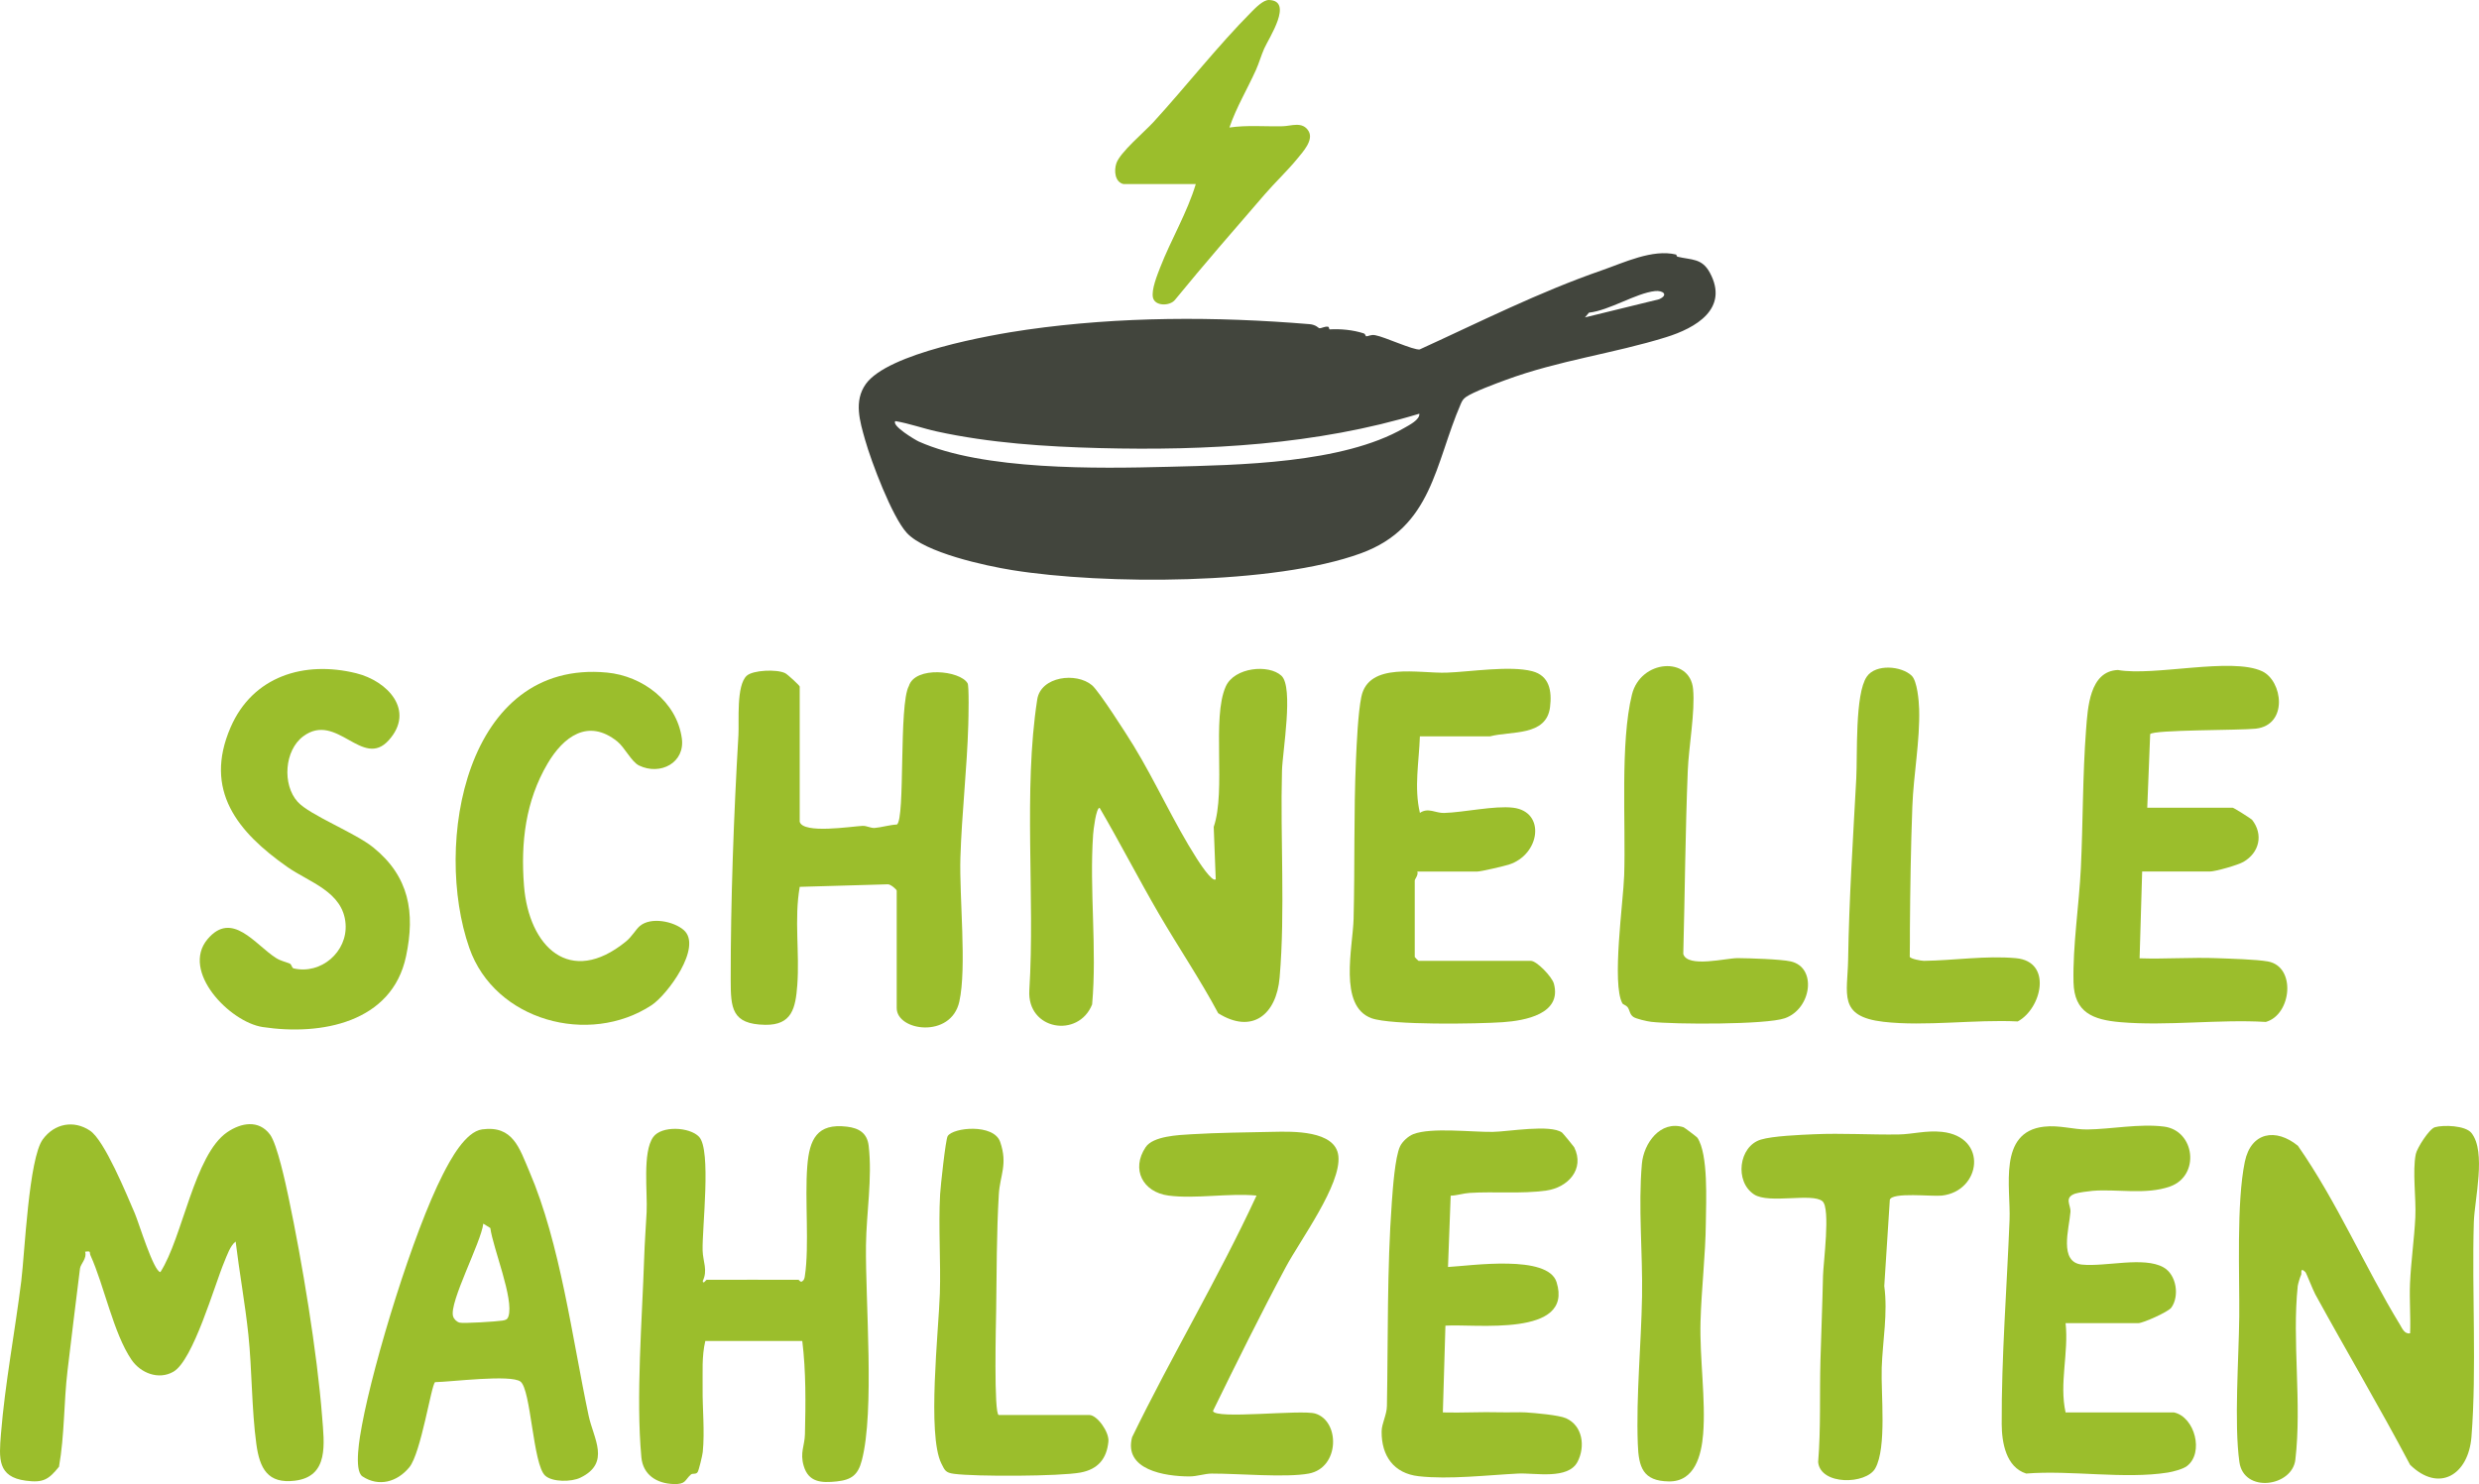 <?xml version="1.0" encoding="UTF-8"?>
<svg id="Layer_1" data-name="Layer 1" xmlns="http://www.w3.org/2000/svg" viewBox="0 0 1268.79 759.78">
  <defs>
    <style>
      .cls-1 {
        fill: #42453d;
      }

      .cls-2 {
        fill: #9bbe2c;
      }
    </style>
  </defs>
  <path class="cls-1" d="M857.88,130.33c.16.04.19.98.71,1.1,7.18,1.72,12.5.69,16.53,8.16,9.99,18.49-7.24,28.34-22.42,33.05-27.04,8.41-54.79,11.81-82.16,21.92-4.8,1.77-16.5,6.07-20.25,8.7-1.43,1.01-1.98,2-2.65,3.55-13.28,30.62-14.45,63.06-51.07,76.45-44.55,16.29-131.7,16.15-178.47,8.62-13.78-2.22-44.67-8.9-53.99-19.07-7.54-8.23-18.13-36.3-21.33-47.6-2.69-9.49-5.88-19.85.34-28.59,11.27-15.82,63.28-25.11,82.45-27.84,47.69-6.81,96.76-6.8,144.66-2.83,3.31.27,4.66,2.04,4.94,2.08,1.23.16,2.98-1.13,4.62-.73.52.13.42,1.35.74,1.33,5.55-.33,11.91.26,17.38,2.02,1.02.33.96,1.5,1.34,1.5,1.28.03,2.27-.96,4.59-.55,4.89.86,19.54,7.75,22.77,7.3,30.88-14.11,61.12-29.38,93.23-40.51,11.32-3.92,25.89-11.01,38.04-8.07ZM811.21,162.5l37.92-9.29c5.04-2.22,2.02-4.65-2.11-4.19-9.83,1.1-23.23,9.88-33.76,11.05l-2.05,2.42ZM458.28,215.58c-2.26,2.25,10.2,9.68,11.94,10.46,33.07,14.8,91.38,13.89,127.62,12.95s89.22-1.65,120.78-19.84c2.57-1.48,8.17-4.25,7.81-7.35-52.55,15.97-108.87,19.01-163.74,17.6-27.51-.71-56.23-2.6-83.18-8.5-7.14-1.56-14.01-4.08-21.22-5.31Z"/>
  <path class="cls-2" d="M575.12,94.26c-4.57-.99-5.01-6.89-3.75-10.65,1.86-5.59,14.41-16.11,18.93-21.05,16.65-18.22,33.05-39.19,50.3-56.54,1.93-1.94,5.98-6.1,8.85-6.02,12.8.36-.03,19.49-2.41,24.86-1.56,3.53-2.66,7.49-4.22,10.95-4.43,9.83-10.08,19.2-13.58,29.49,8.98-1.33,18.17-.44,27.25-.66,4.4-.1,10.22-2.68,13.28,2.52,2.69,4.57-2.89,10.55-5.71,14-5.08,6.23-11.44,12.21-16.76,18.36-15.45,17.86-30.98,35.73-45.95,54.03-2.62,3.22-10.25,3.3-11.25-1.21-.88-3.97,2.16-11.45,3.67-15.34,5.49-14.18,13.86-28.1,18.25-42.76h-36.88Z"/>
  <path class="cls-2" d="M120.62,635.61c-2.8,2.1-4.48,7.2-5.85,10.47-5.02,11.96-15.87,50.42-26.07,56.22-7.57,4.31-16.77.65-21.4-6.17-9.28-13.65-13.96-37.94-21-53.46-.7-1.54.62-2.35-2.73-1.84,1.06,3.45-2.33,6.2-2.63,8.61-2.07,16.56-4.33,35.04-6.38,52.27-1.93,16.23-1.49,33.04-4.36,49.2-5.34,6.65-8.17,8.31-16.99,7.14-14.54-1.92-13.73-11.36-12.73-23.8,2.1-26.04,7.18-52.46,10.41-78.42,1.81-14.56,3.81-62.73,11.04-72.56,5.94-8.07,15.8-10,24.16-4.4,7.43,4.98,18.74,32.68,22.93,42.38,1.91,4.41,9.68,29.96,13.08,30,11.34-17.55,17.32-60.08,34.18-71.6,7.1-4.84,16.1-6.55,21.9,1.17,3.66,4.86,8.03,25.21,9.52,32.27,6.86,32.54,14.63,79.26,17.16,112.15,1.06,13.76,3.64,30.65-13.9,32.81-13.94,1.72-18.05-6.25-19.76-18.75-2.44-17.83-2.19-37.99-4.08-56.01-1.67-15.89-4.61-31.84-6.52-47.7Z"/>
  <path class="cls-2" d="M655.86,345.96c6.34,5.88.54,38.93.28,48.59-.93,34.27,1.7,72.06-1.21,105.91-1.63,19-14.05,29.14-31.43,18.27-9.27-17.35-20.42-33.82-30.26-50.72-10.46-17.96-19.96-36.49-30.44-54.44-1.84.02-3.16,11.39-3.32,13.64-1.98,28.28,2.05,58.53-.51,87.01-6.99,17.52-33.39,13.17-32.14-7.23,2.97-47.89-3.18-102.3,4.04-148.88,1.84-11.88,20-14.09,28.04-7.29,3.64,3.08,17.9,25.41,21.29,30.96,11.27,18.45,20.61,39.46,32.34,57.79.9,1.41,7.98,12.5,9.69,10.55l-1.03-26.77c6.4-18.68-1.11-55.73,6.18-71.93,4.41-9.81,21.97-11.5,28.49-5.46Z"/>
  <path class="cls-2" d="M1179.97,651.28c-2.89-2.87-1.88.71-2.17,1.26-.48.91-1.67,4.78-1.78,5.85-2.98,28.25,2.17,60.01-1.22,88.92-1.63,13.89-26.4,17.29-28.65,1.16-2.76-19.8-.28-53.14-.07-74.39s-1.51-58.25,2.86-79.32c3.16-15.22,15.88-17.39,27.16-8.17,20.05,28.75,34.16,61.89,52.18,91.5,1.21,1.99,2.36,5,5.25,4.53.34-8.46-.41-17.05-.05-25.52.47-11.01,2.17-22.83,2.72-33.85.48-9.66-1.57-23.6.24-32.41.63-3.06,6.83-12.88,9.77-13.74,4.34-1.27,15.62-.94,18.72,2.95,7.68,9.65,1.56,33.95,1.21,45.71-1.06,35.42,1.52,74.98-1.21,109.82-1.53,19.52-16.63,28.79-31.41,14.34-15.56-29.44-32.54-58.11-48.54-87.31-1.18-2.15-4.58-10.89-5.02-11.32Z"/>
  <path class="cls-2" d="M409.31,420.73c1.77,6.32,26.41,2.37,32.14,2.08,2.15-.11,4.12,1.22,6.26,1.06,3.43-.26,7.64-1.59,11.33-1.74,4.37-2.81.88-61.56,6.14-70.93,3.16-10.32,26.24-7.99,30.05-1.38.83,1.44.45,17.91.35,21.33-.65,22.39-3.33,45.4-4.03,67.82-.62,20.04,3.35,56.47-.57,73.89-4.27,18.97-32.03,15.04-32.03,3.23v-60.09c0-.62-3.22-3.42-4.6-3.27l-45.04,1.3c-2.9,16.59.01,33.69-1.25,50.35-.89,11.8-2.76,20.49-16.41,20.28-17.21-.26-17.65-8.6-17.67-23-.05-40.37,1.58-84.57,3.96-125.36.41-7.07-1.2-25.36,4.25-30.35,3.19-2.91,15.37-3.43,19.63-1.34,1.36.67,7.48,6.37,7.48,6.88v69.23Z"/>
  <path class="cls-2" d="M408.66,655.2c.33,0,1.04,1.54,1.97.76.99-.68,1.14-1.6,1.31-2.7,2.35-15.45-.1-39.27,1.24-56.23,1.09-13.79,4.98-22.08,20.33-20.22,6.2.75,10.33,3.32,11.09,9.8,1.94,16.59-1.19,34.47-1.38,50.91-.34,29.01,4.52,84.88-2.14,110.19-1.91,7.27-5.1,9.89-12.79,10.72-7.94.85-14.46.46-16.94-7.95-2.01-6.82.49-10.26.63-16.2.38-15.82.56-32.13-1.36-47.73h-49.64c-1.88,7.93-1.27,16.09-1.37,24.22-.12,10.48,1.14,21.89.07,32.62-.17,1.71-1.96,9.17-2.59,10.22-.84,1.4-2.58.51-3.46,1.28-3.26,2.86-2.43,5.1-8.94,4.88-8.71-.29-15.61-4.81-16.43-13.72-2.84-30.86.4-70.53,1.43-101.88.27-8.27.85-15.69,1.26-23.57.52-10.05-2.21-30.62,3.35-38.44,4.28-6.01,18.7-5.22,23.48-.17,6.4,6.76,1.52,46.59,1.83,58.26.15,5.64,2.75,10.06.05,15.6.24,1.85,1.68-.64,1.98-.64,15.67,0,31.35-.06,47.02,0Z"/>
  <path class="cls-2" d="M1096.39,446.2l-1.31,44.42c13.25.44,26.65-.59,39.9-.06,6.86.27,19.73.6,25.76,1.67,14.61,2.61,12.13,27.29-1.06,30.96-24.04-1.43-50.72,2.18-74.43.12-13.96-1.21-23.62-4.88-23.99-20.43-.44-18.79,2.88-39.81,3.77-58.65,1.09-23.09.89-47.6,2.64-70.51.87-11.38,1.79-30.14,16.31-30.71,18.59,3.31,58.09-6.7,73.81.64,10.52,4.92,13.51,27.5-3.27,29.4-7.88.89-52.59.5-54.03,2.8l-1.49,37.69h43.76c.58,0,9.52,5.69,9.87,6.14,5.9,7.54,3.79,16.81-4.38,21.56-2.83,1.65-14.42,4.95-17.25,4.95h-34.62Z"/>
  <path class="cls-2" d="M726.72,376.97c-.44,13.04-3.04,26.27.01,39.2,4.29-2.91,8.04.17,12.34.04,10.12-.29,25.83-3.84,35.36-2.69,16.88,2.03,13.83,24.12-2.26,29.15-2.53.79-14.19,3.53-16.07,3.53h-30.7c.71,1.67-1.31,3.87-1.31,4.57v39.19c0,.14,1.82,1.96,1.96,1.96h57.47c2.99,0,10.84,8.13,11.8,11.72,4.15,15.51-14.81,18.89-26.11,19.68-12.76.89-57.27,1.63-67.29-2.05-17.02-6.25-9.49-36.37-9.13-50.85.68-26.95.04-54.18,1.2-81.09.38-8.79,1.08-24.35,2.75-32.52,3.7-18.16,29.45-11.93,43.73-12.44,12.05-.43,32.3-3.71,43.74-.74,8.89,2.3,10.12,10.23,9.13,18.36-1.84,15.13-19.97,12.14-30.72,14.99h-35.92Z"/>
  <path class="cls-2" d="M279.01,755.45c-6.27-5.74-7.21-44-12.61-48.12-4.96-3.78-35.74.16-43.71.28-1.94,1.21-7.17,36.29-13.21,43.61-6.19,7.5-15.58,10.16-23.95,4.65-4.61-3.03-1.27-20.9-.27-26.25,6.15-33.07,26.28-98.76,41.42-128.39,3.76-7.37,11.48-21.89,20.13-23.04,15.76-2.1,18.99,9.59,24.09,21.46,15.92,37.05,21.93,85.33,30.36,125.08,2.5,11.8,11.43,24.19-4.2,31.78-4.63,2.25-14.35,2.32-18.04-1.05ZM247.36,626.46c-1.13,9.61-17.53,40.25-15.48,47.39.44,1.52,1.8,2.83,3.31,3.28,1.84.55,19.37-.57,21.95-1.03,1.58-.28,2.51-.44,3.08-2.15,2.95-8.82-7.98-35.22-9.26-45.24l-3.61-2.25Z"/>
  <path class="cls-2" d="M1112.72,723.12c10.6,2.32,15.47,20.71,6.57,27.47-2.09,1.58-7.1,2.87-9.77,3.3-22.1,3.51-49.78-1.33-72.49.51-10.26-3.26-12.49-15.72-12.53-25.33-.16-34.31,2.67-70.12,4.02-104.51.65-16.59-6.05-45.02,17.58-47.74,7.98-.92,15.16,1.52,22.21,1.43,12.16-.15,26.81-3.07,39.24-1.48,15.88,2.02,18.66,25.12,3.12,30.67-12.29,4.39-27.28,1.21-39.59,2.22-1.96.16-7.49.9-9,1.44-5.85,2.09-2.14,5.87-2.39,9.35-.62,8.45-6.14,25.8,5.93,26.99s31.63-4.28,41.7,1.41c6.69,3.78,8.25,14.74,3.99,20.62-1.59,2.2-14.51,7.94-16.88,7.94h-37.23c1.66,15.27-3.32,30.8,0,45.72h55.51Z"/>
  <path class="cls-2" d="M799.48,579.84c.4.28,5.99,7.06,6.21,7.5,5.55,11.19-3.18,20.62-14.26,22.18-12.67,1.79-26.68.4-39.27,1.21-3.29.21-6.4,1.31-9.68,1.42l-1.37,36.51c11.95-.67,51.11-6.51,55.57,7.76,8.86,28.34-41.74,21.26-56.89,22.27l-1.31,44.43c9.78.27,19.66-.36,29.45-.07,4.14.12,9.79-.15,13.01.06,4.65.3,16.9,1.35,20.55,2.97,8.59,3.82,9.96,14.48,5.96,22.24-4.83,9.4-21.82,5.65-30.49,6.09-15.65.79-35.33,3.12-50.89,1.36-12.7-1.43-19.03-10.41-18.93-22.87.03-4.17,2.63-8.46,2.71-13.07.63-34.49,0-69.83,2.52-104.47.49-6.73,1.62-22.99,4.2-28.45,1.17-2.49,4.21-5.27,6.79-6.27,9.17-3.56,29.88-1,40.65-1.15,7.87-.11,29.44-3.99,35.47.34Z"/>
  <path class="cls-2" d="M152.38,410.54c6.11,6.76,29.38,15.78,38.7,23.34,18.31,14.84,21.51,33.17,16.73,55.75-7.17,33.9-43.4,40.72-73.39,36.17-16.86-2.56-42.02-28.58-28.18-45,12.5-14.83,24.33,2.79,34.88,9.56,2.54,1.63,4.71,1.92,7.21,2.98.96.41,1.01,2.22,1.95,2.44,14.05,3.26,27.63-8.48,26.59-22.79-1.2-16.47-18.55-21.24-29.77-29.11-25.54-17.91-43.02-39.26-29.09-71.48,11.31-26.16,37.63-34.31,64.29-27.73,16.06,3.96,30.31,19.07,16.7,34.27-13.47,15.06-26.61-14.75-43.78-1.99-9.68,7.2-10.84,24.75-2.86,33.58Z"/>
  <path class="cls-2" d="M327.48,474.09c5.69-4.83,17.38-2.4,22.48,2.07,9.73,8.54-8.34,33.14-16.53,38.5-31.94,20.93-80.15,8.02-93.22-29.33-18.51-52.88-2.17-147.9,70.46-141,18.21,1.73,35.67,14.79,38.3,33.64,1.75,12.54-11.01,19.19-21.88,13.95-3.89-1.88-7.33-9.26-11.17-12.34-14.95-11.98-27.59-2.37-35.67,11.36-11.29,19.18-13.78,40.44-12.06,62.49,2.45,31.28,23.52,51.93,52.18,28.58,3.12-2.54,5-6.13,7.1-7.92Z"/>
  <path class="cls-2" d="M598.06,612.09c-13.18-1.76-19.27-13.45-11.71-24.77,3.81-5.7,16.6-6.22,23.41-6.63,13.62-.82,28.32-.95,41.87-1.24,9.7-.2,31.93-.88,33.37,12.36,1.59,14.6-19.52,43.09-26.88,56.83-12.96,24.21-25.29,49.16-37.29,73.69.73,4.51,45.2-.83,52.4,1.37,12.66,3.87,12.54,27.75-3.39,30.71-11.71,2.17-36.3-.04-49.63,0-3.76.01-7.41,1.49-11.72,1.46-12.22-.08-33.45-3.29-29.07-20.06,20.27-41.72,44.26-81.71,63.7-123.73-14.09-1.35-31.4,1.82-45.06,0Z"/>
  <path class="cls-2" d="M932.79,615.02c-5.22-4.51-27.39,1.48-35.02-3.51-10.08-6.6-7.88-24.59,3.42-28.07,6.07-1.87,20.28-2.44,27.3-2.75,14.32-.63,28.86.32,43.21.11,7.16-.11,14.11-2.17,22.13-1.34,23.91,2.47,20.14,30.4.02,32.64-5.04.56-25.33-1.88-26.61,2.13l-2.84,44.18c1.88,14.01-.82,27.86-1.31,41.8-.46,13.21,2.68,40.99-3.31,51.55-4.72,8.31-28.08,8.74-29.22-3.24,1.42-17.39.69-34.82,1.18-52.23.4-14.25,1-28.69,1.31-43.11.14-6.55,3.93-34.54-.27-38.17Z"/>
  <path class="cls-2" d="M830.37,513.7c-5.55-10.02.46-51.94.91-65.48.88-26.68-2.14-67.95,3.99-92.67,4.46-17.95,29.69-19.71,31.28-2.81,1.1,11.67-2.23,29.51-2.72,41.81-1.26,31.19-1.47,62.53-2.3,93.84,2.13,7.24,21.99,2.09,27.83,2.13,6.12.04,22.14.56,27.15,1.68,13.65,3.05,10.62,24.35-3,29.1-9.64,3.36-56.74,3.19-68.42,1.83-2.06-.24-7.75-1.51-9.19-2.56-1.89-1.37-1.74-3.48-2.91-4.99-.7-.92-2.31-1.33-2.61-1.88Z"/>
  <path class="cls-2" d="M978.47,345.98c2.79,2.72,3.67,12.93,3.78,17.06.45,16.33-2.87,33.5-3.48,49.8-.79,20.95-1.1,42.2-1.25,62.77-.03,4.73.04,9.47-.08,14.2.3,1.12,6.03,2.13,7.26,2.11,15.13-.18,31.61-2.78,47.09-1.37,18.89,1.73,13.13,25.84.92,32.39-21.79-1.1-47.42,2.66-68.77.18-23.47-2.73-18.31-14.41-18.04-31.86.47-30.63,2.52-61.99,4.17-92.76.65-12.09-.75-43.19,5.39-52.09,4.61-6.68,17.85-5.47,23.01-.44Z"/>
  <path class="cls-2" d="M511.2,724.43h46.37c3.91,0,10.2,8.66,9.73,13.57-.85,8.95-5.45,14.23-14.25,15.88-10.59,1.98-53.77,2.14-64.78.66-4.26-.57-4.69-1.68-6.47-5.29-7.35-14.83-1.37-68.07-.77-87.01.52-16.49-.78-33.98.13-50.79.22-3.97,2.81-28.08,3.87-29.79,2.79-4.52,23.61-6.51,26.87,2.95,3.99,11.57-.11,17.05-.69,26.84-1.17,19.55-1.09,40.51-1.37,60.02-.07,4.63-1.29,52.96,1.36,52.96Z"/>
  <path class="cls-2" d="M868.73,582.43c5.71,8.61,4.45,32.74,4.35,43.43-.15,16.67-2.27,33.92-2.73,50.84-.5,18.54,2.76,40.1,1.34,57.51-.88,10.79-4.26,24.41-17.55,24.22-13.29-.19-15.47-7.27-15.89-19.2-.89-24.84,1.74-50.75,2.17-75.48.38-22.34-2.02-45.79-.08-67.9.92-10.57,9.46-22.43,21.32-18.75.42.13,6.82,4.97,7.06,5.33Z"/>
</svg>